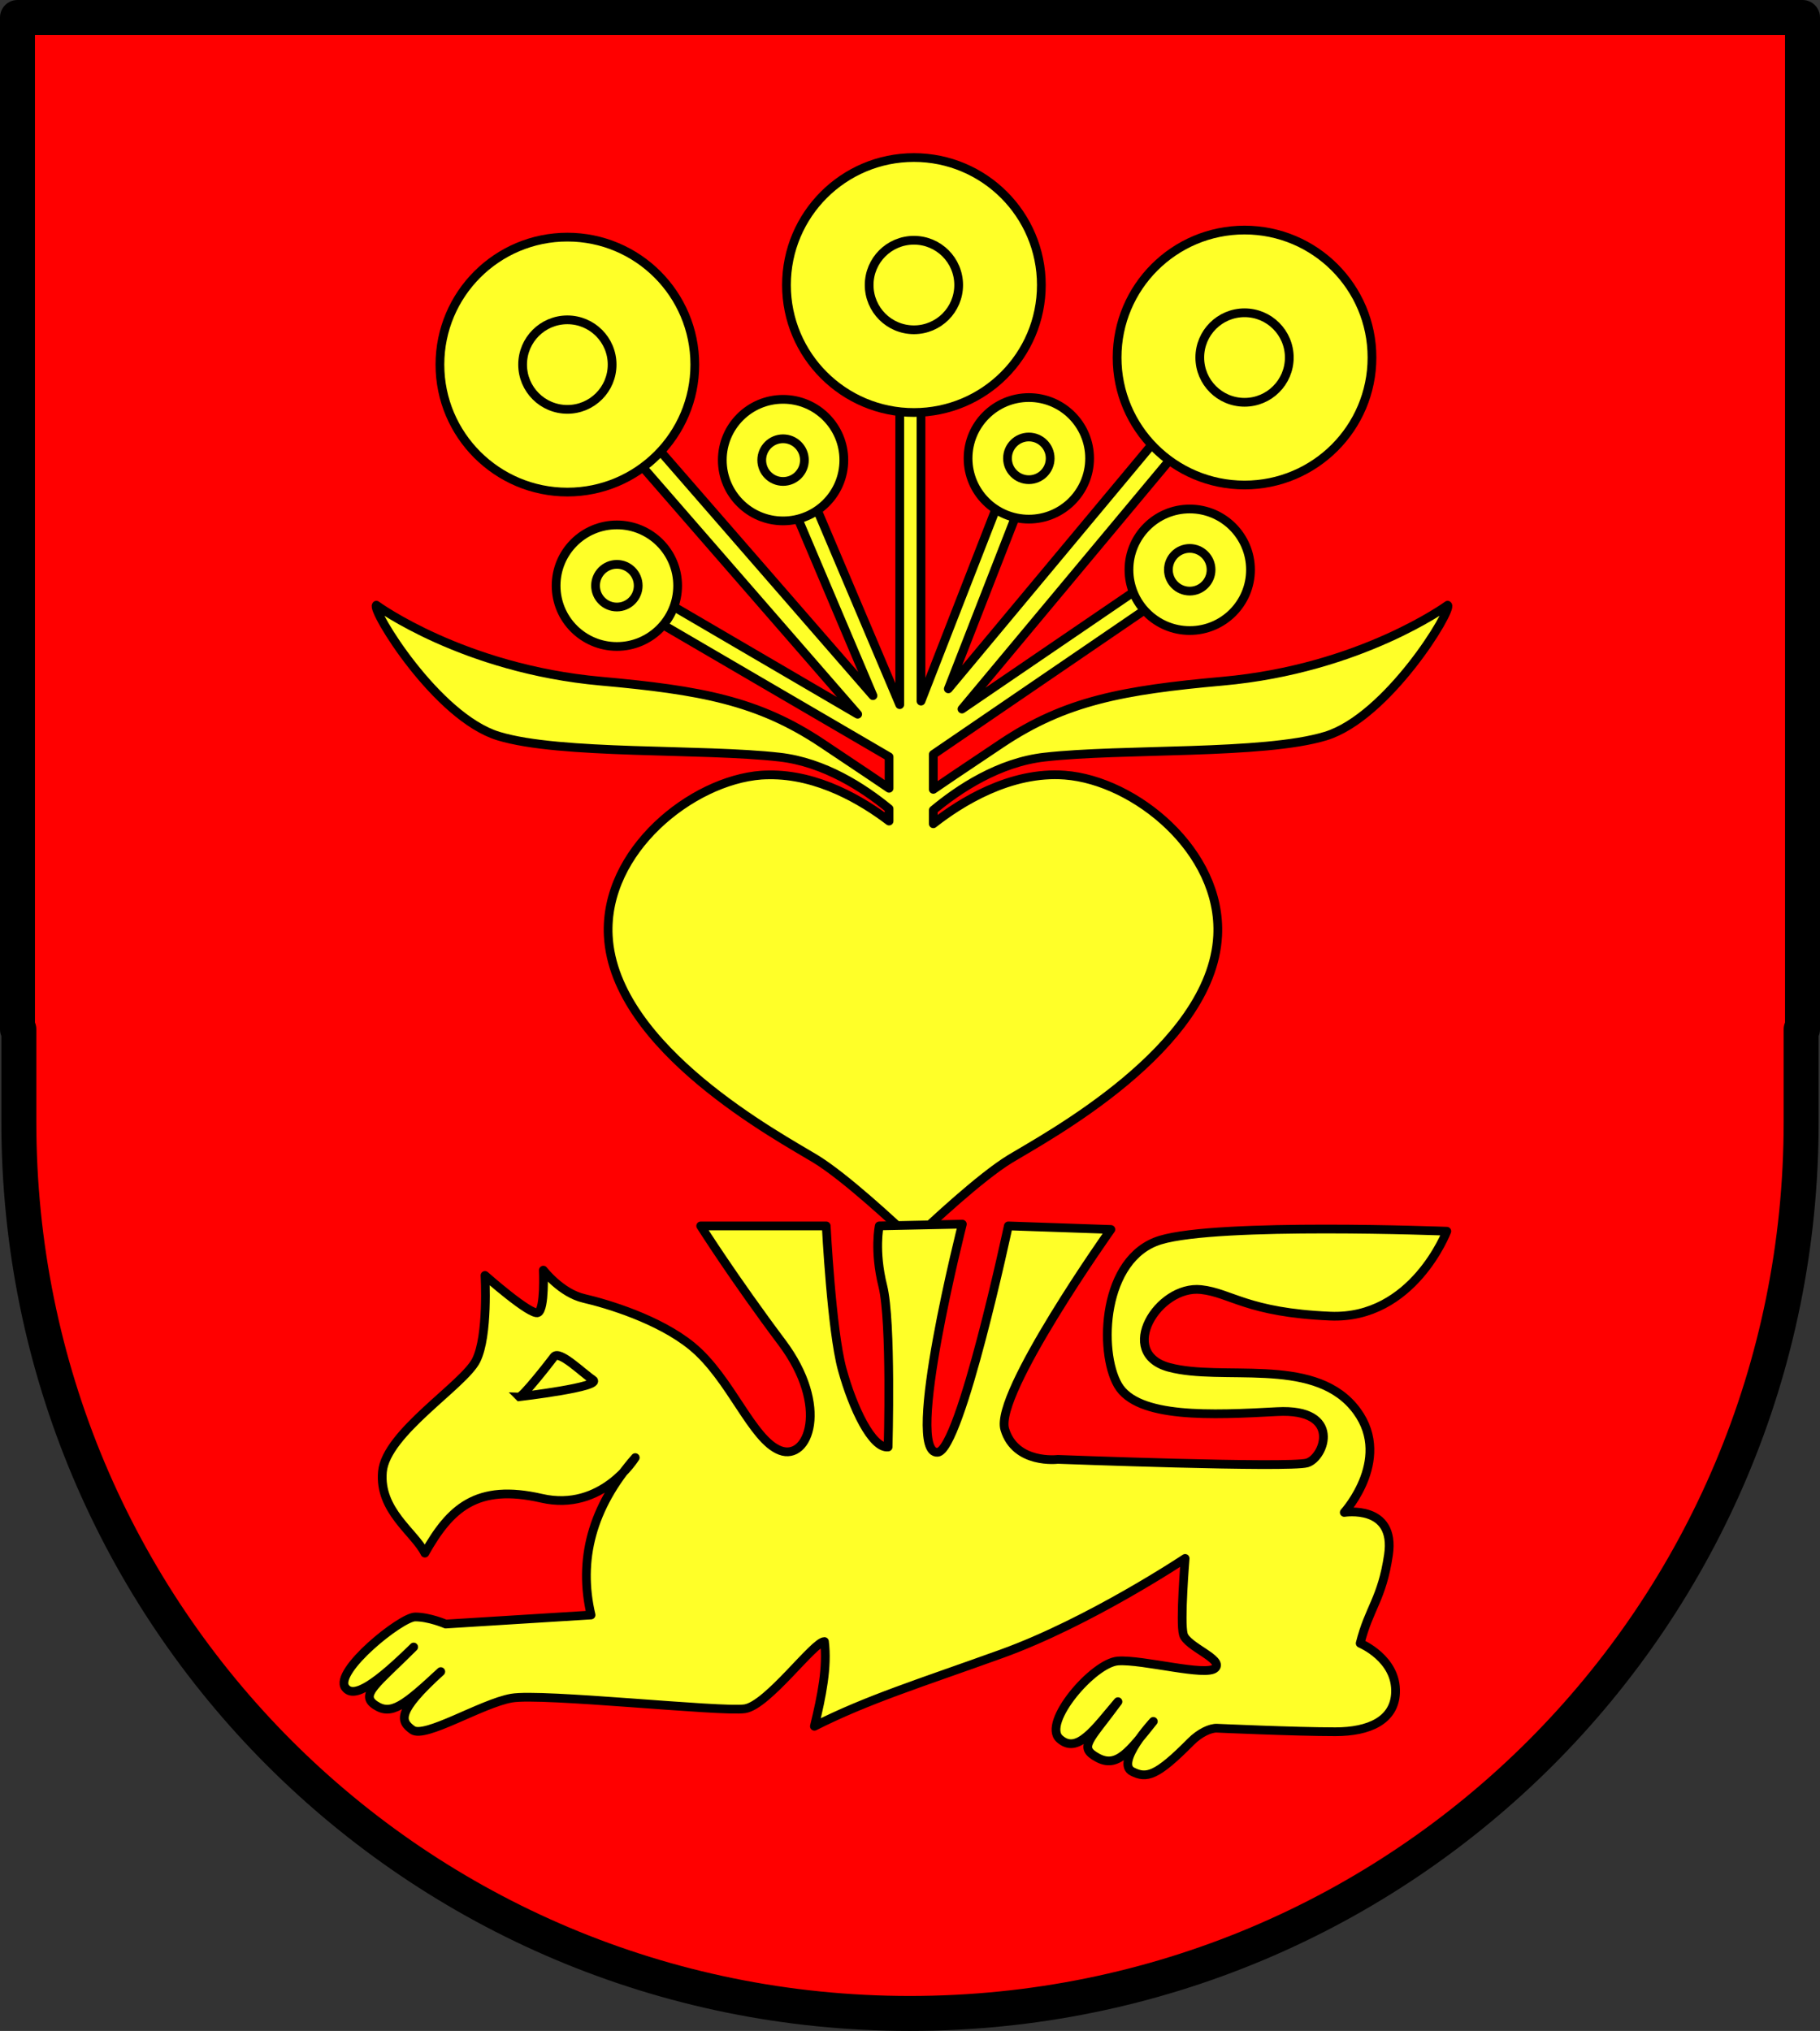 <?xml version="1.0" encoding="UTF-8" standalone="no"?>
<!-- Created with Inkscape (http://www.inkscape.org/) -->

<svg
   xmlns:svg="http://www.w3.org/2000/svg"
   xmlns="http://www.w3.org/2000/svg"
   xmlns:xlink="http://www.w3.org/1999/xlink"
   version="1.1"
   width="208.219"
   height="232.281"
   id="svg2">
  <rect width="100%" height="100%" fill="#333333" stroke="none"/>
  <defs
     id="defs4" />
  <g
     transform="translate(-22.594,-214.688)"
     id="layer1">
    <path
       d="m 24.594,216.688 0,115.719 0.156,0 0,10.594 c 0,56.489 45.448,101.969 101.938,101.969 56.489,0 101.969,-45.479 101.969,-101.969 l 0,-10.594 0.156,0 0,-115.719 -204.219,0 z"
       id="rect3853"
       style="fill:#ff0000;fill-opacity:1;stroke:#000000;stroke-width:4;stroke-linecap:round;stroke-linejoin:round;stroke-miterlimit:4;stroke-opacity:1;stroke-dasharray:none" />
    <path
       d="m 125.53,259.438 0,35.844 -14,-33.031 -2.219,0.969 13.156,31.031 -25.75,-29.594 -1.969,1.875 25.969,29.844 -29.5,-17.25 -1.219,2.094 34.312,20.031 0,3.594 c -1.319,-0.889 -2.495,-1.695 -7.688,-5.156 -7.282,-4.855 -13.854,-6.068 -25.281,-7.094 -15.778,-1.416 -25.688,-8.688 -25.688,-8.688 -0.619,0.495 6.869,12.805 13.969,14.969 7.086,2.16 23.256,1.395 32.156,2.406 5.141,0.584 9.628,3.522 12.531,5.906 l 0,1.406 c -3,-2.278 -8.102,-5.376 -13.781,-5.281 -0.287,0.005 -0.554,0.009 -0.844,0.031 -7.97,0.606 -18.005,8.666 -17.5,18.375 0.672,12.922 19.702,23.075 23.687,25.5 3.433,2.089 9.23,7.495 10.844,9.031 l 0,0.656 c 0,0 0.272,-0.275 0.344,-0.344 0.072,0.069 0.312,0.344 0.312,0.344 l 0,-0.656 c 1.613,-1.536 7.379,-6.942 10.812,-9.031 3.985,-2.425 23.047,-12.578 23.719,-25.5 0.505,-9.709 -9.498,-17.769 -17.469,-18.375 -6.278,-0.478 -11.994,3.151 -15.062,5.562 l 0,-1.562 c 2.899,-2.411 7.473,-5.466 12.719,-6.062 8.9,-1.011 25.07,-0.246 32.156,-2.406 7.1,-2.164 14.588,-14.473 13.969,-14.969 0,0 -9.941,7.272 -25.719,8.688 -11.427,1.026 -17.999,2.239 -25.281,7.094 -5.316,3.544 -6.585,4.427 -7.844,5.281 l 0,-4 32.625,-22.281 -1.344,-2 -28,19.094 25.031,-30 -2.125,-1.656 -24.469,29.344 12,-30.75 -2.25,-0.875 -12.875,33.031 0,-35.438 -2.438,0 z"
       id="path3838"
       style="fill:#ffff28;fill-opacity:1;stroke:#000000;stroke-width:1px;stroke-linecap:round;stroke-linejoin:round;stroke-opacity:1" />
    <path
       d="m 71.203,392.321 c -1.187,-2.38 -5.259,-4.855 -4.855,-9.305 0.405,-4.45 9.305,-9.912 10.721,-12.744 1.416,-2.832 1.011,-9.709 1.011,-9.709 0,0 5.259,4.652 6.068,4.248 0.809,-0.405 0.607,-4.855 0.607,-4.855 0,0 2.023,2.63 4.652,3.236 2.63,0.607 8.569,2.377 12.339,5.462 4.45,3.641 6.878,10.721 10.114,11.935 3.236,1.214 5.664,-5.057 0.202,-12.339 -5.462,-7.282 -9.305,-13.351 -9.305,-13.351 l 14.362,0 c 0,0 0.607,11.935 1.821,16.385 1.214,4.45 3.439,9.103 5.259,8.9 0,0 0.405,-14.362 -0.607,-18.408 -1.011,-4.046 -0.405,-6.878 -0.405,-6.878 l 9.507,-0.202 c 0,0 -6.713,26.367 -2.832,26.094 2.612,-0.184 8.091,-25.892 8.091,-25.892 l 11.732,0.405 c 0,0 -13.351,18.812 -12.137,22.858 1.214,4.046 6.068,3.439 6.068,3.439 0,0 26.499,1.011 28.522,0.405 2.023,-0.607 4.046,-6.271 -3.439,-5.866 -7.484,0.405 -15.98,0.809 -18.205,-3.034 -2.225,-3.843 -1.821,-14.564 4.855,-16.587 6.675,-2.023 32.769,-1.011 32.769,-1.011 0,0 -3.843,10.114 -13.351,9.709 -9.507,-0.405 -11.342,-2.66 -14.766,-3.034 -4.919,-0.538 -9.709,7.282 -3.641,8.9 6.068,1.618 16.182,-1.214 21.037,4.45 4.855,5.664 -1.011,12.137 -1.011,12.137 0,0 5.914,-0.955 5.057,4.855 -0.747,5.067 -2.225,6.068 -3.236,10.114 0,0 4.209,1.74 4.046,5.664 -0.131,3.153 -3.034,4.45 -6.878,4.45 -4.657,0 -13.553,-0.405 -13.553,-0.405 -0.749,-0.032 -1.968,0.516 -3.019,1.578 -3.896,3.941 -5.04,4.198 -6.66,3.386 -1.998,-1.001 2.399,-5.744 2.399,-5.744 -2.761,3.462 -4.157,5.369 -6.382,4.156 -2.225,-1.214 -0.987,-1.873 2.335,-6.411 -2.667,3.135 -4.652,6.068 -6.675,4.248 -2.023,-1.821 3.843,-8.698 6.675,-8.9 2.832,-0.202 10.114,1.821 11.125,0.809 1.011,-1.011 -3.236,-2.427 -3.641,-3.843 -0.405,-1.416 0.202,-8.698 0.202,-8.698 0,0 -10.923,7.282 -21.037,10.923 -9.372,3.374 -15.29,5.201 -21.378,8.274 0.85,-3.504 1.51,-6.791 1.15,-9.69 -1.214,0 -6.473,7.282 -9.103,7.687 -2.63,0.405 -23.262,-1.821 -26.701,-1.214 -3.439,0.607 -9.912,4.652 -11.328,3.641 -1.416,-1.011 -1.824,-2.083 3.236,-6.675 -4.167,3.87 -5.664,5.057 -7.484,3.843 -1.821,-1.214 0.133,-2.402 4.386,-6.655 -4.21,4.125 -6.844,5.995 -7.825,4.632 -1.336,-1.858 6.378,-8.071 7.996,-8.071 1.618,0 3.49,0.81 3.49,0.81 l 16.631,-1.033 c -1.467,-6.264 0.052,-12.279 5.057,-18.003 0,0 -3.796,6.244 -10.721,4.652 -7.448,-1.712 -10.467,1.166 -13.351,6.271 z"
       id="path3774"
       style="fill:#ffff28;fill-opacity:1;stroke:#000000;stroke-width:1px;stroke-linecap:round;stroke-linejoin:round;stroke-opacity:1" />
    <path
       d="m 82.012,374.432 c 0,0 9.621,-1.125 8.407,-1.934 -1.214,-0.809 -3.843,-3.439 -4.45,-2.63 -0.607,0.809 -3.552,4.564 -3.957,4.564 z"
       id="path3776"
       style="fill:none;stroke:#000000;stroke-width:1px;stroke-linecap:butt;stroke-linejoin:miter;stroke-opacity:1" />
    <path
       d="m 92.624,256.389 c 0,2.828 -2.292,5.12 -5.12,5.12 -2.828,0 -5.12,-2.292 -5.12,-5.12 0,-2.828 2.292,-5.12 5.12,-5.12 2.828,0 5.12,2.292 5.12,5.12 z m 9.46,0 c 0,8.052 -6.528,14.58 -14.58,14.58 -8.052,0 -14.58,-6.528 -14.58,-14.58 0,-8.052 6.528,-14.58 14.58,-14.58 8.052,0 14.58,6.528 14.58,14.58 z"
       id="path3780"
       style="fill:#ffff28;fill-opacity:1;stroke:#000000;stroke-width:1;stroke-linecap:round;stroke-linejoin:round;stroke-miterlimit:4;stroke-opacity:1;stroke-dasharray:none" />
    <path
       d="m 95.609,281.674 c 0,1.348 -1.093,2.441 -2.441,2.441 -1.348,0 -2.441,-1.093 -2.441,-2.441 0,-1.348 1.093,-2.441 2.441,-2.441 1.348,0 2.441,1.093 2.441,2.441 z m 4.511,0 c 0,3.84 -3.113,6.952 -6.952,6.952 -3.84,0 -6.952,-3.113 -6.952,-6.952 0,-3.84 3.113,-6.952 6.952,-6.952 3.84,0 6.952,3.113 6.952,6.952 z"
       id="use3786"
       style="fill:#ffff28;fill-opacity:1;stroke:#000000;stroke-width:1;stroke-linecap:round;stroke-linejoin:round;stroke-miterlimit:4;stroke-opacity:1;stroke-dasharray:none" />
    <use
       transform="translate(77.473,-0.809)"
       id="use3788"
       x="0"
       y="0"
       width="744.094"
       height="1052.362"
       xlink:href="#path3780" />
    <use
       transform="translate(65.539,-1.821)"
       id="use3790"
       x="0"
       y="0"
       width="744.094"
       height="1052.362"
       xlink:href="#use3786" />
    <use
       transform="translate(19.014,-14.362)"
       id="use3792"
       x="0"
       y="0"
       width="744.094"
       height="1052.362"
       xlink:href="#use3786" />
    <use
       transform="translate(47.131,-14.564)"
       id="use3809"
       x="0"
       y="0"
       width="744.094"
       height="1052.362"
       xlink:href="#use3786" />
    <use
       transform="translate(39.647,-9.103)"
       id="use3811"
       x="0"
       y="0"
       width="744.094"
       height="1052.362"
       xlink:href="#path3780" />
  </g>
</svg>
